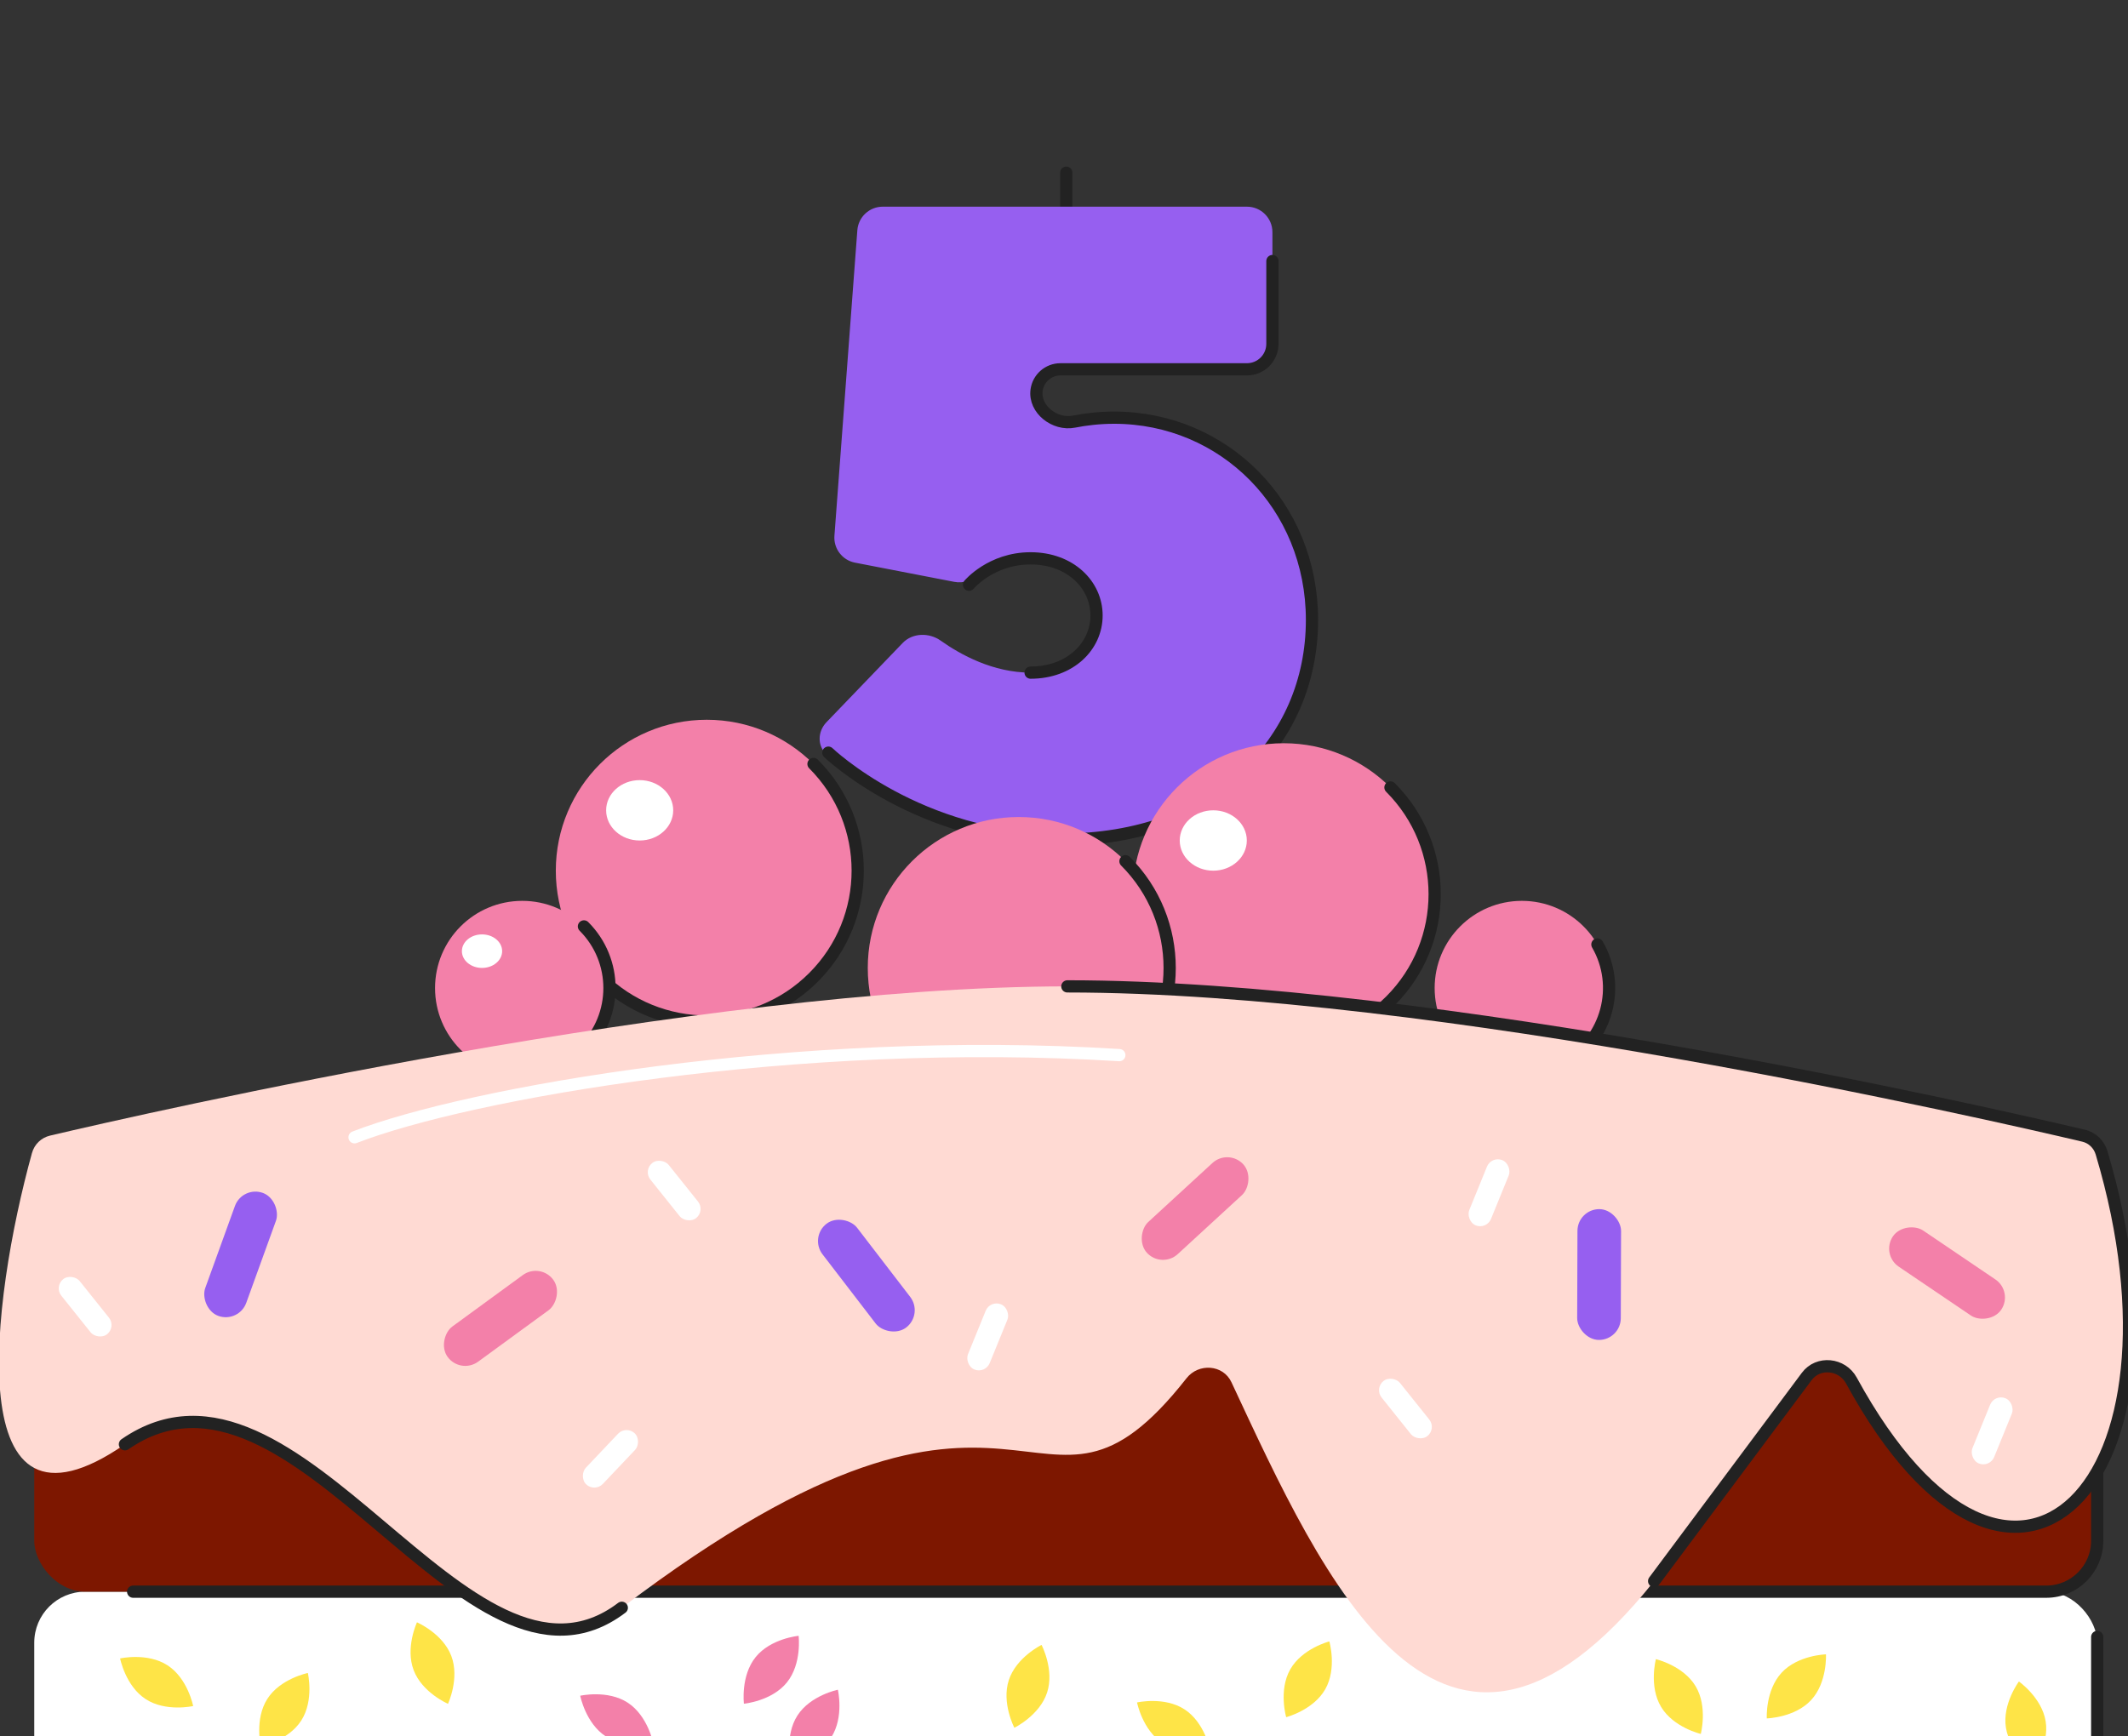 <?xml version="1.0" encoding="UTF-8"?> <svg xmlns="http://www.w3.org/2000/svg" width="522" height="426" viewBox="0 0 522 426" fill="none"><rect x="0" y="0" width="522" height="426" fill="#333333" stroke="none"/> <g clip-path="url(#clip0_577_3487)"> <path d="M261.553 42.374V53.492" stroke="#222222" stroke-width="3" stroke-linecap="round"></path> <path d="M260.355 206.024C298.104 206.024 321.832 182.296 321.832 152.096C321.832 124.054 300.261 102.483 273.297 102.483C269.643 102.483 266.296 102.892 263.413 103.458C258.761 104.372 253.652 100.445 254.278 95.746C254.669 92.811 257.173 90.618 260.134 90.618H305.875C309.327 90.618 312.125 87.82 312.125 84.368V56.962C312.125 53.51 309.327 50.712 305.875 50.712H216.54C213.269 50.712 210.552 53.233 210.307 56.495L204.686 131.45C204.449 134.612 206.617 137.451 209.731 138.053L234.08 142.766C236.316 143.199 238.614 142.36 240.455 141.019C242.97 139.187 247.157 136.996 252.805 136.996C262.512 136.996 268.983 143.468 268.983 151.017C268.983 158.567 262.512 165.039 252.805 165.039C243.61 165.039 235.615 160.64 230.768 157.199C227.914 155.173 223.849 155.246 221.423 157.769L202.739 177.2C200.538 179.489 200.443 183.034 202.798 185.164C210.534 192.164 229.72 206.024 260.355 206.024Z" fill="#965FF0"></path> <path d="M312.124 64.052V84.368C312.124 87.82 309.326 90.618 305.874 90.618H260.133C257.172 90.618 254.668 92.81 254.277 95.746V95.746C253.651 100.445 258.76 104.372 263.412 103.458C266.295 102.892 269.642 102.482 273.296 102.482C300.26 102.482 321.831 124.054 321.831 152.096C321.831 182.295 298.103 206.024 260.354 206.024C225.425 206.024 203.191 184.672 203.191 184.672M237.704 143.468C237.704 143.468 243.097 136.996 252.804 136.996C262.511 136.996 268.982 143.468 268.982 151.017C268.982 158.567 262.511 165.039 252.804 165.039" stroke="#222222" stroke-width="3" stroke-linecap="round"></path> <ellipse cx="173.369" cy="213.633" rx="37.028" ry="37.028" fill="#F380A9"></ellipse> <path d="M199.552 187.451C214.013 201.911 214.013 225.355 199.552 239.815C185.092 254.276 161.648 254.276 147.188 239.815" stroke="#222222" stroke-width="3" stroke-linecap="round"></path> <ellipse cx="314.895" cy="219.392" rx="37.028" ry="37.028" fill="#F380A9"></ellipse> <path d="M341.078 193.211C355.538 207.671 355.538 231.116 341.078 245.576C326.618 260.036 303.173 260.036 288.713 245.576" stroke="#222222" stroke-width="3" stroke-linecap="round"></path> <ellipse cx="249.893" cy="237.495" rx="37.028" ry="37.028" fill="#F380A9"></ellipse> <path d="M276.076 211.313C290.536 225.773 290.536 249.218 276.076 263.678C261.616 278.138 238.171 278.138 223.711 263.678" stroke="#222222" stroke-width="3" stroke-linecap="round"></path> <ellipse cx="128.112" cy="242.432" rx="21.394" ry="21.394" fill="#F380A9"></ellipse> <path d="M143.239 227.305C151.594 235.66 151.594 249.205 143.239 257.56" stroke="#222222" stroke-width="3" stroke-linecap="round"></path> <ellipse cx="373.316" cy="242.432" rx="21.394" ry="21.394" fill="#F380A9"></ellipse> <path d="M391.844 231.736C397.752 241.969 394.246 255.053 384.013 260.961C373.781 266.868 360.697 263.362 354.789 253.13" stroke="#222222" stroke-width="3" stroke-linecap="round"></path> <rect x="8.404" y="390.542" width="506.043" height="50.193" rx="12.5" fill="white"></rect> <path d="M514.449 401.651V428.236C514.449 435.14 508.852 440.736 501.949 440.736H124.82" stroke="#222222" stroke-width="3" stroke-linecap="round"></path> <rect x="8.404" y="307.436" width="506.043" height="83.106" rx="12.5" fill="#7D1700"></rect> <path d="M514.448 307.436V378.042C514.448 384.946 508.851 390.542 501.948 390.542H32.662" stroke="#222222" stroke-width="3" stroke-linecap="round"></path> <path d="M30.648 354.373C-10.18 382.596 -2.182 319.185 7.837 282.927C8.431 280.776 10.102 279.151 12.274 278.639C35.578 273.153 171.79 242.021 261.823 242.021C351.983 242.021 488.156 273.241 511.122 278.662C513.242 279.163 514.89 280.764 515.514 282.852C539.732 363.898 493.843 411.44 454.138 338.713C451.88 334.577 446.014 333.953 443.197 337.73L405.761 387.94C353.723 453.144 324.495 387.149 302.07 339.141C300.038 334.792 294.023 334.395 291.056 338.17C253.591 385.844 253.324 317.975 152.529 394.49C114.619 423.268 72.812 325.226 30.648 354.373Z" fill="#FFDAD3"></path> <path d="M30.648 354.372C72.813 325.226 114.619 423.267 152.529 394.489M405.761 387.94L443.198 337.73C446.014 333.952 451.88 334.577 454.138 338.713C493.844 411.439 539.732 363.897 515.514 282.851C514.89 280.763 513.243 279.163 511.122 278.662C488.156 273.241 351.984 242.021 261.823 242.021" stroke="#222222" stroke-width="3" stroke-linecap="round"></path> <rect x="132.566" y="309.699" width="10.697" height="32.091" rx="5.348" transform="rotate(53.855 132.566 309.699)" fill="#F380A9"></rect> <rect x="301.35" y="281.737" width="10.697" height="32.091" rx="5.348" transform="rotate(47.403 301.35 281.737)" fill="#F380A9"></rect> <rect x="493.9" y="316.928" width="10.697" height="32.091" rx="5.348" transform="rotate(124.104 493.9 316.928)" fill="#F380A9"></rect> <rect x="198.506" y="303.522" width="10.697" height="32.091" rx="5.348" transform="rotate(-37.52 198.506 303.522)" fill="#965FF0"></rect> <rect x="386.969" y="296.662" width="10.697" height="32.091" rx="5.348" transform="rotate(0.181 386.969 296.662)" fill="#965FF0"></rect> <rect x="59.449" y="290.879" width="10.697" height="32.091" rx="5.348" transform="rotate(19.89 59.449 290.879)" fill="#965FF0"></rect> <rect x="13.242" y="315.666" width="5.758" height="17.275" rx="2.879" transform="rotate(-38.651 13.242 315.666)" fill="white"></rect> <rect x="157.734" y="287.171" width="5.758" height="17.275" rx="2.879" transform="rotate(-38.651 157.734 287.171)" fill="white"></rect> <rect x="337.113" y="340.655" width="5.758" height="17.275" rx="2.879" transform="rotate(-38.651 337.113 340.655)" fill="white"></rect> <rect x="153.594" y="349.694" width="5.758" height="17.275" rx="2.879" transform="rotate(43.451 153.594 349.694)" fill="white"></rect> <rect x="242.879" y="318.944" width="5.758" height="17.275" rx="2.879" transform="rotate(22.167 242.879 318.944)" fill="white"></rect> <rect x="365.846" y="283.574" width="5.758" height="17.275" rx="2.879" transform="rotate(22.167 365.846 283.574)" fill="white"></rect> <rect x="489.271" y="341.996" width="5.758" height="17.275" rx="2.879" transform="rotate(22.167 489.271 341.996)" fill="white"></rect> <ellipse cx="156.912" cy="198.822" rx="8.228" ry="7.406" fill="white"></ellipse> <ellipse cx="297.617" cy="206.227" rx="8.228" ry="7.406" fill="white"></ellipse> <ellipse cx="118.24" cy="233.381" rx="4.937" ry="4.114" fill="white"></ellipse> <path d="M86.969 279.049C114.808 268.215 195.583 253.952 274.575 258.889" stroke="white" stroke-width="3" stroke-linecap="round"></path> <path d="M41.118 408.624C46.068 411.849 47.385 418.6 47.385 418.6C47.385 418.6 40.678 420.122 35.728 416.897C30.778 413.672 29.461 406.921 29.461 406.921C29.461 406.921 36.169 405.399 41.118 408.624Z" fill="#FEE447"></path> <path d="M153.985 417.776C158.935 421.001 160.253 427.752 160.253 427.752C160.253 427.752 153.545 429.274 148.595 426.049C143.645 422.823 142.328 416.073 142.328 416.073C142.328 416.073 149.036 414.551 153.985 417.776Z" fill="#F380A9"></path> <path d="M290.575 419.422C295.525 422.647 296.842 429.398 296.842 429.398C296.842 429.398 290.135 430.92 285.185 427.695C280.235 424.47 278.918 417.719 278.918 417.719C278.918 417.719 285.626 416.197 290.575 419.422Z" fill="#FEE447"></path> <path d="M325.085 414.481C322.161 419.614 315.501 421.333 315.501 421.333C315.501 421.333 313.581 414.729 316.504 409.595C319.427 404.461 326.087 402.742 326.087 402.742C326.087 402.742 328.008 409.347 325.085 414.481Z" fill="#FEE447"></path> <path d="M415.931 413.729C418.971 418.795 417.202 425.442 417.202 425.442C417.202 425.442 410.504 423.875 407.465 418.809C404.425 413.744 406.194 407.097 406.194 407.097C406.194 407.097 412.892 408.663 415.931 413.729Z" fill="#FEE447"></path> <path d="M444.278 417.126C440.269 421.465 433.393 421.633 433.393 421.633C433.393 421.633 433.016 414.765 437.025 410.426C441.034 406.086 447.91 405.918 447.91 405.918C447.91 405.918 448.287 412.786 444.278 417.126Z" fill="#FEE447"></path> <path d="M501.805 422.364C502.739 428.197 498.621 433.706 498.621 433.706C498.621 433.706 492.989 429.757 492.056 423.924C491.122 418.09 495.24 412.581 495.24 412.581C495.24 412.581 500.872 416.53 501.805 422.364Z" fill="#FEE447"></path> <path d="M256.85 415.305C255.008 420.918 248.824 423.93 248.824 423.93C248.824 423.93 245.626 417.84 247.468 412.227C249.31 406.613 255.494 403.602 255.494 403.602C255.494 403.602 258.692 409.692 256.85 415.305Z" fill="#FEE447"></path> <path d="M73.901 422.157C70.713 427.13 63.971 428.497 63.971 428.497C63.971 428.497 62.401 421.801 65.589 416.827C68.778 411.854 75.519 410.488 75.519 410.488C75.519 410.488 77.09 417.184 73.901 422.157Z" fill="#FEE447"></path> <path d="M203.911 426.271C200.722 431.244 193.981 432.611 193.981 432.611C193.981 432.611 192.41 425.914 195.599 420.941C198.788 415.968 205.529 414.601 205.529 414.601C205.529 414.601 207.1 421.298 203.911 426.271Z" fill="#F380A9"></path> <path d="M110.702 406.3C112.804 411.821 109.894 418.053 109.894 418.053C109.894 418.053 103.576 415.334 101.474 409.813C99.372 404.292 102.282 398.059 102.282 398.059C102.282 398.059 108.6 400.778 110.702 406.3Z" fill="#FEE447"></path> <path d="M193.038 412.798C189.333 417.399 182.484 418.033 182.484 418.033C182.484 418.033 181.642 411.206 185.348 406.605C189.053 402.004 195.902 401.37 195.902 401.37C195.902 401.37 196.743 408.196 193.038 412.798Z" fill="#F380A9"></path> </g> <defs> <clipPath id="clip0_577_3487"> <rect width="522" height="426" fill="white"></rect> </clipPath> </defs> </svg> 